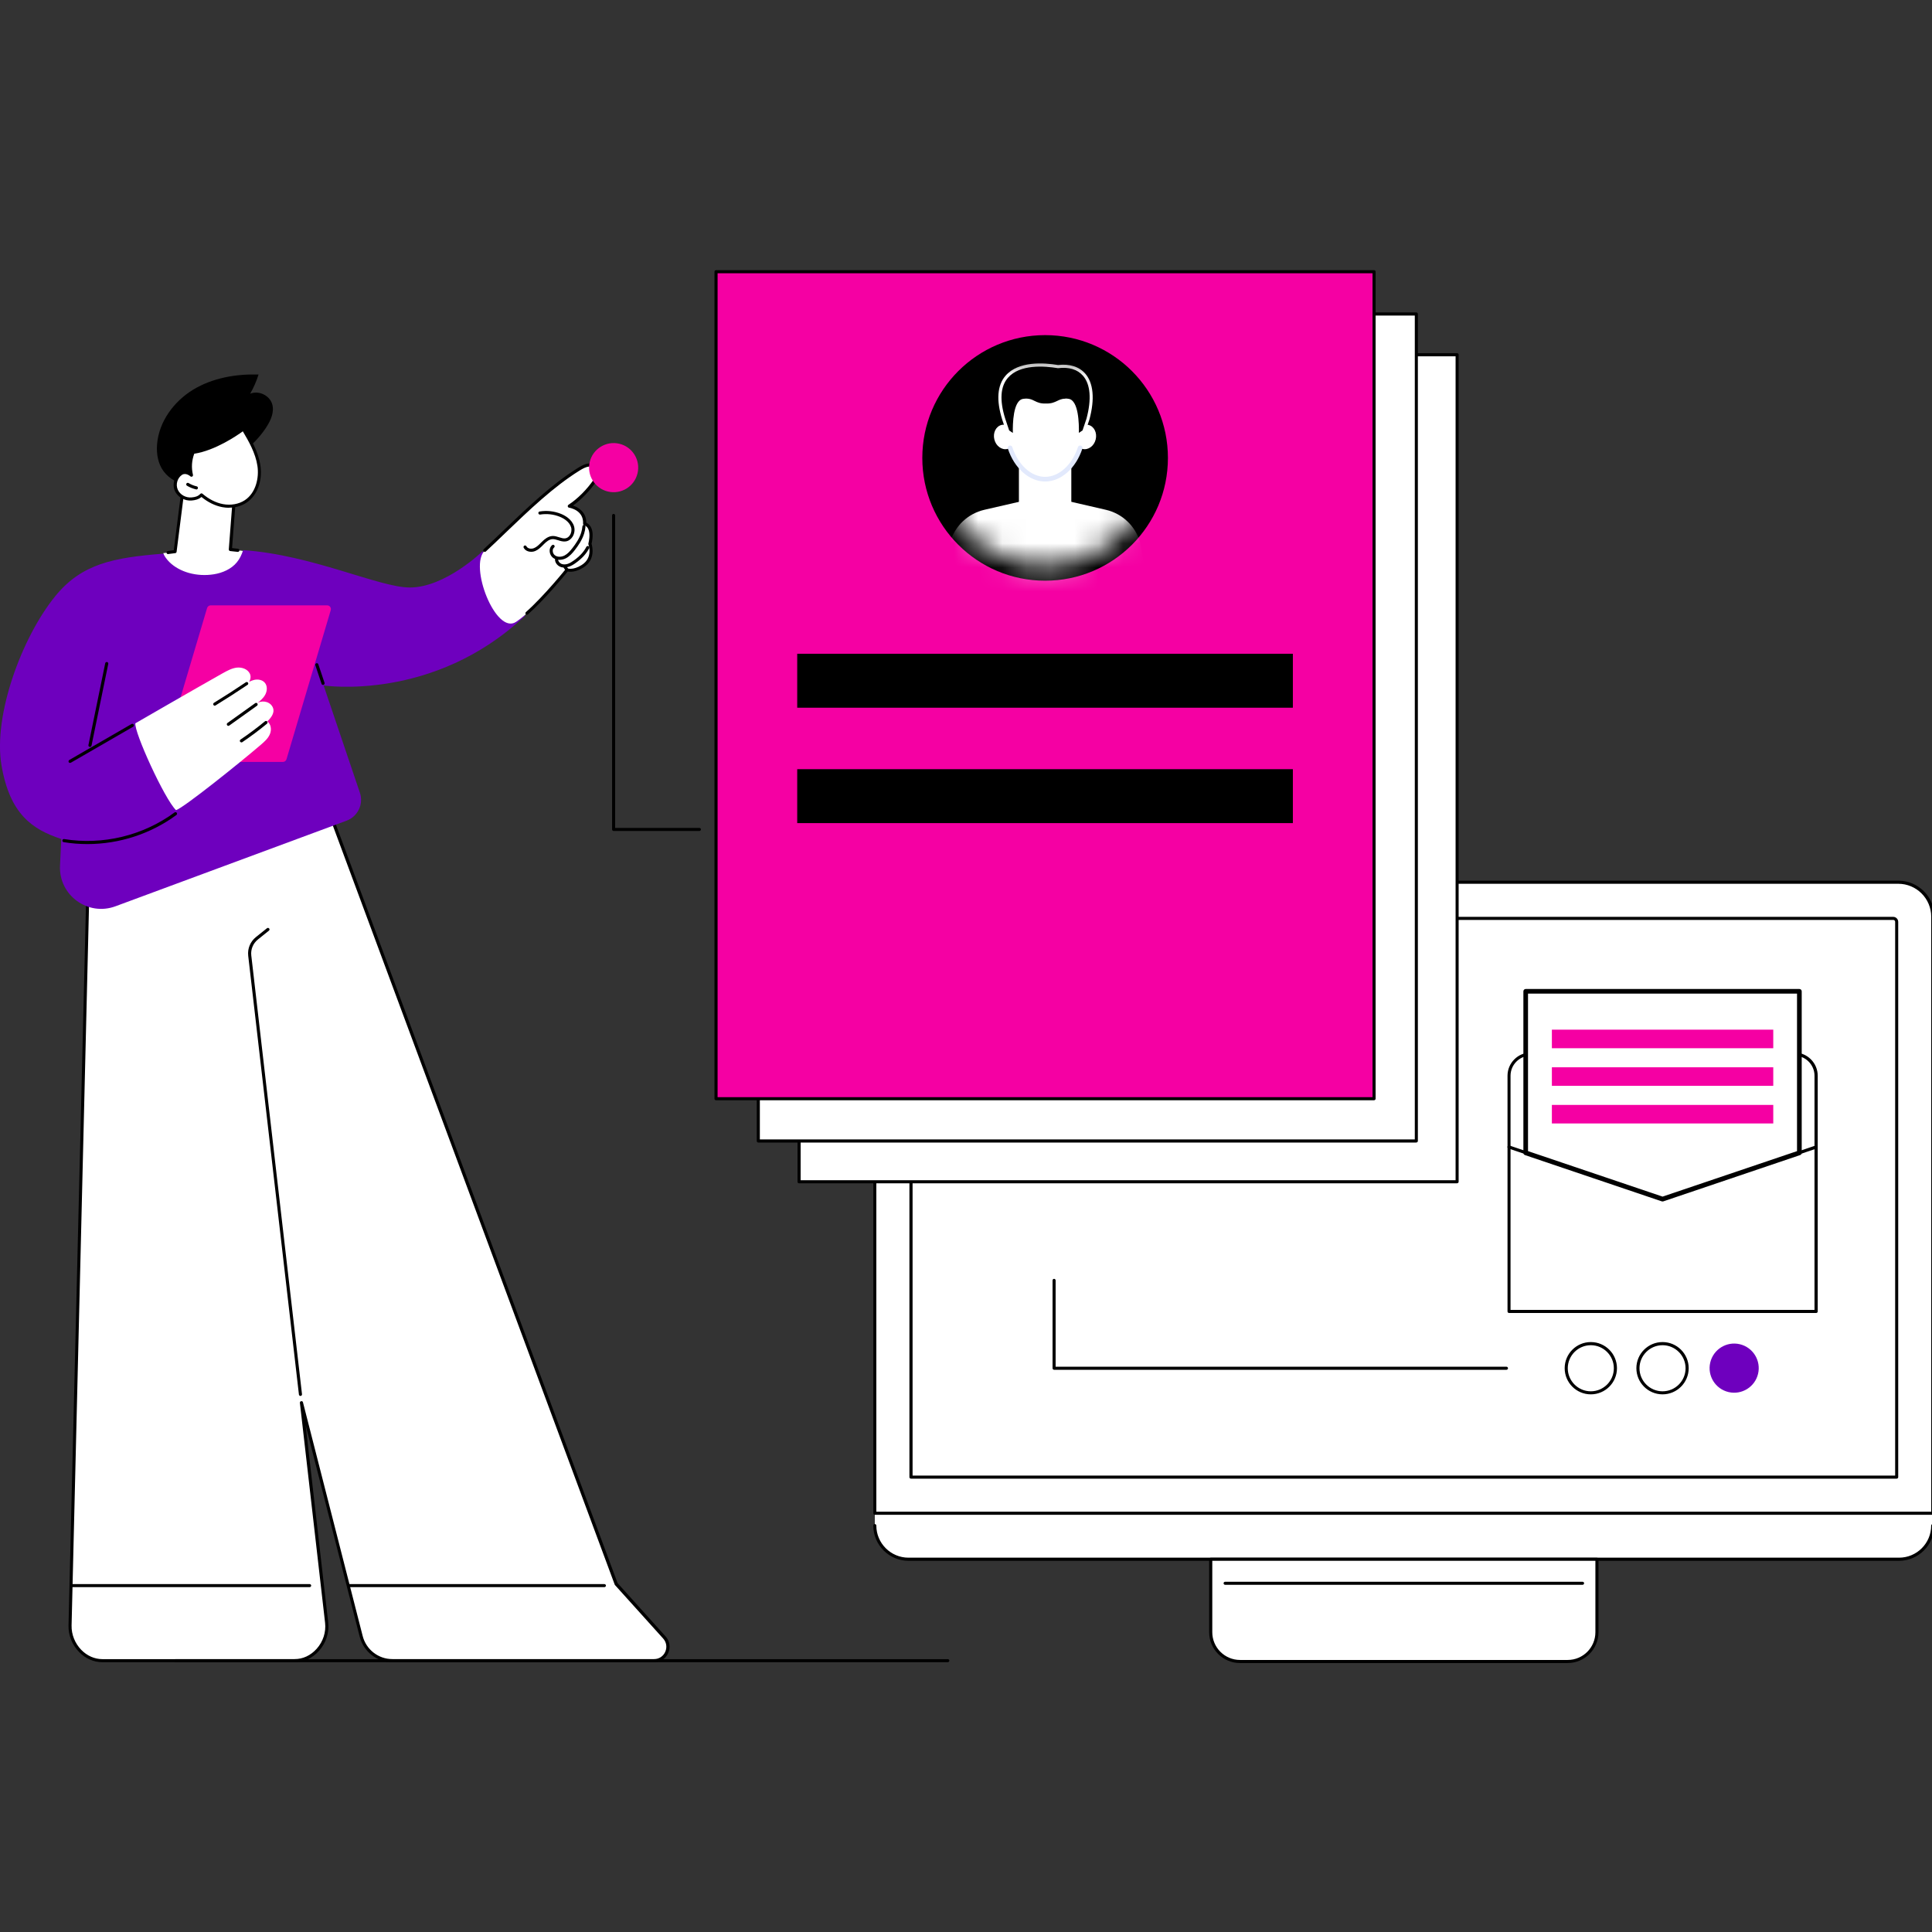 <svg width="80" height="80" viewBox="0 0 80 80" fill="none" xmlns="http://www.w3.org/2000/svg">
<rect x="0" y="0" width="80" height="80" fill="#333333" stroke="none"/>
<g clip-path="url(#clip0_5479_795)">
<path d="M72.842 57.02C73.005 56.482 72.701 55.914 72.163 55.751C71.625 55.588 71.057 55.892 70.894 56.43C70.732 56.968 71.036 57.536 71.573 57.699C72.111 57.861 72.679 57.557 72.842 57.02Z" fill="#5C78EE"/>
<path d="M79.433 62.284H37.936L36.224 62.533V63.173C36.224 63.943 36.849 64.568 37.619 64.568H78.639C79.409 64.568 80.034 63.943 80.034 63.173V62.662L79.433 62.284Z" fill="white"/>
<path d="M37.655 36.53H78.605C79.394 36.53 80.034 37.169 80.034 37.959V62.66H36.226V37.959C36.226 37.169 36.866 36.53 37.655 36.53Z" fill="white"/>
<path d="M80.034 62.725H36.226C36.19 62.725 36.163 62.696 36.163 62.662V37.961C36.163 37.138 36.832 36.467 37.657 36.467H78.607C79.43 36.467 80.101 37.136 80.101 37.961V62.662C80.101 62.698 80.072 62.725 80.038 62.725H80.034ZM36.289 62.596H79.968V37.961C79.968 37.207 79.356 36.595 78.603 36.595H37.653C36.899 36.595 36.287 37.207 36.287 37.961V62.596H36.289Z" fill="black"/>
<path d="M78.537 61.228H37.721C37.685 61.228 37.657 61.199 37.657 61.165V38.172C37.657 38.058 37.75 37.965 37.864 37.965H78.394C78.508 37.965 78.601 38.058 78.601 38.172V61.165C78.601 61.201 78.571 61.228 78.537 61.228ZM37.786 61.1H78.474V38.17C78.474 38.126 78.438 38.092 78.396 38.092H37.866C37.822 38.092 37.788 38.128 37.788 38.17V61.1H37.786Z" fill="black"/>
<path d="M78.639 64.629H37.619C36.815 64.629 36.161 63.975 36.161 63.17C36.161 63.135 36.19 63.107 36.224 63.107C36.258 63.107 36.287 63.137 36.287 63.17C36.287 63.903 36.885 64.5 37.617 64.5H78.637C79.369 64.5 79.966 63.903 79.966 63.17C79.966 63.135 79.996 63.107 80.03 63.107C80.064 63.107 80.093 63.137 80.093 63.17C80.093 63.975 79.439 64.629 78.635 64.629H78.639Z" fill="black"/>
<path d="M50.132 64.566H66.126V67.586C66.126 68.255 65.584 68.798 64.914 68.798H51.344C50.675 68.798 50.132 68.255 50.132 67.586V64.566Z" fill="white"/>
<path d="M64.914 68.863H51.344C50.641 68.863 50.069 68.291 50.069 67.588V64.568C50.069 64.532 50.098 64.504 50.132 64.504H66.126C66.162 64.504 66.189 64.534 66.189 64.568V67.588C66.189 68.291 65.617 68.863 64.914 68.863ZM50.198 64.629V67.586C50.198 68.219 50.713 68.735 51.346 68.735H64.916C65.55 68.735 66.062 68.219 66.062 67.586V64.629H50.198Z" fill="black"/>
<path d="M65.53 65.623H50.729C50.694 65.623 50.666 65.594 50.666 65.56C50.666 65.526 50.696 65.497 50.729 65.497H65.53C65.566 65.497 65.594 65.526 65.594 65.56C65.594 65.594 65.564 65.623 65.53 65.623Z" fill="black"/>
<path d="M65.872 57.737C65.275 57.737 64.79 57.252 64.79 56.654C64.79 56.057 65.275 55.572 65.872 55.572C66.47 55.572 66.955 56.057 66.955 56.654C66.955 57.252 66.47 57.737 65.872 57.737ZM65.872 55.702C65.347 55.702 64.918 56.131 64.918 56.657C64.918 57.182 65.347 57.611 65.872 57.611C66.398 57.611 66.826 57.182 66.826 56.657C66.826 56.131 66.398 55.702 65.872 55.702Z" fill="black"/>
<path d="M68.842 57.737C68.245 57.737 67.759 57.252 67.759 56.654C67.759 56.057 68.245 55.572 68.842 55.572C69.439 55.572 69.925 56.057 69.925 56.654C69.925 57.252 69.439 57.737 68.842 57.737ZM68.842 55.702C68.317 55.702 67.888 56.131 67.888 56.657C67.888 57.182 68.317 57.611 68.842 57.611C69.368 57.611 69.796 57.182 69.796 56.657C69.796 56.131 69.368 55.702 68.842 55.702Z" fill="black"/>
<path d="M72.798 56.885C72.927 56.339 72.588 55.791 72.042 55.661C71.495 55.532 70.947 55.871 70.818 56.418C70.689 56.965 71.027 57.513 71.574 57.642C72.121 57.771 72.669 57.432 72.798 56.885Z" fill="#6E00BE"/>
<path d="M62.379 56.72H43.648C43.612 56.72 43.584 56.69 43.584 56.657V53.017C43.584 52.981 43.614 52.954 43.648 52.954C43.682 52.954 43.711 52.984 43.711 53.017V56.593H62.379C62.415 56.593 62.443 56.623 62.443 56.657C62.443 56.69 62.413 56.72 62.379 56.72Z" fill="black"/>
<path d="M63.379 43.65H74.303C74.797 43.65 75.198 44.051 75.198 44.545V54.305H62.484V44.545C62.484 44.051 62.885 43.65 63.379 43.65Z" fill="white"/>
<path d="M75.2 54.368H62.487C62.451 54.368 62.423 54.339 62.423 54.305V44.545C62.423 44.015 62.854 43.584 63.384 43.584H74.307C74.837 43.584 75.268 44.015 75.268 44.545V54.305C75.268 54.341 75.238 54.368 75.204 54.368H75.2ZM62.55 54.24H75.135V44.545C75.135 44.087 74.761 43.713 74.303 43.713H63.38C62.922 43.713 62.548 44.087 62.548 44.545V54.24H62.55Z" fill="black"/>
<path d="M74.508 47.736L68.843 49.653L63.177 47.736V41.047H74.508V47.736Z" fill="white"/>
<path d="M68.843 49.75C68.843 49.75 68.822 49.75 68.811 49.746L63.145 47.829C63.105 47.816 63.08 47.778 63.08 47.738V41.049C63.08 40.996 63.122 40.952 63.177 40.952H74.508C74.561 40.952 74.605 40.994 74.605 41.049V47.738C74.605 47.781 74.58 47.816 74.54 47.829L68.874 49.746C68.874 49.746 68.853 49.75 68.843 49.75ZM63.274 47.666L68.843 49.549L74.411 47.666V41.144H63.272V47.666H63.274Z" fill="black"/>
<path d="M73.427 44.194H64.26V44.962H73.427V44.194Z" fill="#F500A3"/>
<path d="M73.427 42.636H64.26V43.405H73.427V42.636Z" fill="#F500A3"/>
<path d="M73.427 45.752H64.26V46.52H73.427V45.752Z" fill="#F500A3"/>
<path d="M68.843 49.716C68.843 49.716 68.828 49.716 68.821 49.712L62.464 47.557C62.43 47.546 62.413 47.508 62.423 47.474C62.434 47.441 62.472 47.424 62.506 47.434L68.864 49.589C68.897 49.6 68.914 49.638 68.904 49.672C68.895 49.699 68.87 49.716 68.843 49.716Z" fill="black"/>
<path d="M68.843 49.716C68.815 49.716 68.79 49.699 68.781 49.672C68.771 49.638 68.788 49.602 68.822 49.589L75.179 47.434C75.213 47.424 75.249 47.441 75.262 47.474C75.272 47.508 75.255 47.544 75.222 47.557L68.864 49.712C68.864 49.712 68.849 49.716 68.843 49.716Z" fill="black"/>
<path d="M3.703 34.166L2.901 67.31C2.882 68.061 3.488 68.762 4.239 68.762H12.195C12.995 68.762 13.617 67.983 13.525 67.187L12.482 58.079L14.954 67.753C15.106 68.346 15.64 68.76 16.252 68.76H27.08C27.578 68.76 27.84 68.171 27.507 67.799L25.512 65.585L13.191 32.407L8.872 30.512L3.701 34.166H3.703Z" fill="white"/>
<path d="M27.082 68.828H16.254C15.612 68.828 15.053 68.393 14.894 67.772L12.655 59.012L13.59 67.183C13.639 67.603 13.499 68.032 13.21 68.357C12.94 68.661 12.579 68.828 12.197 68.828H4.239C3.882 68.828 3.538 68.678 3.274 68.405C2.987 68.11 2.827 67.711 2.837 67.308L3.64 34.164C3.64 34.142 3.65 34.123 3.667 34.113L8.838 30.459C8.857 30.447 8.881 30.444 8.902 30.453L13.22 32.348C13.237 32.355 13.248 32.369 13.254 32.384L25.573 65.554L27.559 67.759C27.73 67.949 27.773 68.213 27.669 68.448C27.566 68.682 27.342 68.828 27.084 68.828H27.082ZM12.484 58.018C12.513 58.018 12.539 58.037 12.545 58.066L15.017 67.74C15.16 68.306 15.669 68.701 16.252 68.701H27.08C27.285 68.701 27.464 68.585 27.547 68.397C27.629 68.209 27.597 68 27.46 67.848L25.465 65.634C25.465 65.634 25.455 65.621 25.453 65.613L13.14 32.456L8.881 30.586L3.766 34.2L2.964 67.312C2.956 67.679 3.101 68.044 3.365 68.317C3.606 68.564 3.916 68.701 4.239 68.701H12.195C12.541 68.701 12.866 68.549 13.113 68.272C13.379 67.975 13.505 67.582 13.461 67.198L12.418 58.09C12.414 58.056 12.437 58.024 12.471 58.02C12.475 58.02 12.48 58.02 12.484 58.02V58.018Z" fill="black"/>
<path d="M12.442 57.803C12.41 57.803 12.383 57.779 12.378 57.746L10.278 39.578C10.244 39.28 10.363 38.991 10.597 38.803L11.055 38.436C11.082 38.413 11.123 38.419 11.146 38.447C11.169 38.474 11.163 38.514 11.135 38.537L10.677 38.904C10.479 39.065 10.377 39.31 10.405 39.563L12.505 57.731C12.509 57.767 12.484 57.798 12.448 57.803C12.446 57.803 12.444 57.803 12.44 57.803H12.442Z" fill="black"/>
<path d="M25.026 65.72H14.438C14.402 65.72 14.375 65.691 14.375 65.657C14.375 65.623 14.405 65.594 14.438 65.594H25.026C25.062 65.594 25.09 65.623 25.09 65.657C25.09 65.691 25.06 65.72 25.026 65.72Z" fill="black"/>
<path d="M12.823 65.72H2.968C2.932 65.72 2.905 65.691 2.905 65.657C2.905 65.623 2.934 65.594 2.968 65.594H12.821C12.857 65.594 12.885 65.623 12.885 65.657C12.885 65.691 12.855 65.72 12.821 65.72H12.823Z" fill="black"/>
<path d="M11.019 17.703C11.213 17.41 11.376 17.047 11.264 16.713C11.146 16.361 10.7 16.158 10.358 16.304C10.502 16.053 10.62 15.785 10.706 15.508C9.767 15.481 8.802 15.648 7.998 16.135C7.196 16.623 6.578 17.463 6.504 18.4C6.472 18.791 6.542 19.2 6.774 19.515C7.017 19.844 7.414 20.032 7.81 20.131C8.33 20.26 8.9 20.258 9.372 20.006C9.691 19.837 9.951 19.544 10.065 19.2C10.094 19.113 10.113 19.023 10.12 18.93C10.124 18.864 10.092 18.742 10.117 18.683C10.147 18.613 10.276 18.546 10.333 18.495C10.413 18.423 10.491 18.347 10.567 18.269C10.734 18.094 10.886 17.906 11.021 17.703H11.019Z" fill="black"/>
<path d="M10.153 17.765C10.136 17.765 10.119 17.758 10.109 17.746C10.084 17.72 10.084 17.68 10.109 17.655C10.303 17.459 10.447 17.216 10.523 16.952C10.533 16.918 10.569 16.899 10.603 16.908C10.636 16.918 10.655 16.954 10.647 16.988C10.563 17.273 10.409 17.535 10.2 17.744C10.187 17.756 10.17 17.762 10.153 17.762V17.765Z" fill="black"/>
<path d="M10.067 22.812L9.541 22.755L9.68 20.963C9.68 20.963 9.244 18.778 7.563 20.41L7.255 22.843L6.761 22.904C6.761 22.904 6.962 24.04 8.372 24.036C9.571 24.034 10.088 23.628 10.067 22.809V22.812Z" fill="white"/>
<path d="M6.96 22.945C6.928 22.945 6.901 22.921 6.896 22.888C6.892 22.852 6.918 22.82 6.951 22.816L7.196 22.784L7.498 20.399C7.498 20.384 7.506 20.372 7.517 20.361C8.045 19.848 8.513 19.65 8.908 19.772C9.539 19.968 9.733 20.908 9.742 20.948C9.742 20.954 9.742 20.96 9.742 20.965L9.609 22.695L9.856 22.723C9.892 22.727 9.917 22.759 9.913 22.795C9.909 22.831 9.877 22.856 9.841 22.852L9.531 22.818C9.497 22.814 9.472 22.784 9.474 22.748L9.611 20.965C9.59 20.874 9.396 20.059 8.866 19.895C8.524 19.789 8.104 19.971 7.618 20.437L7.312 22.85C7.308 22.879 7.285 22.902 7.257 22.904L6.964 22.942C6.964 22.942 6.958 22.942 6.956 22.942L6.96 22.945Z" fill="black"/>
<path d="M8.34 20.492C8.592 20.707 8.891 20.874 9.218 20.937C9.544 20.998 9.898 20.948 10.173 20.766C10.635 20.46 10.804 19.837 10.721 19.289C10.639 18.74 10.354 18.246 10.071 17.769C10.071 17.769 8.988 18.598 7.994 18.733C7.868 19.056 7.853 19.371 7.927 19.679C7.927 19.679 7.705 19.479 7.502 19.612C7.283 19.755 7.194 20.063 7.3 20.302C7.405 20.54 7.68 20.688 7.939 20.663C8.087 20.648 8.222 20.621 8.34 20.494V20.492Z" fill="white"/>
<path d="M9.484 21.026C9.391 21.026 9.299 21.017 9.206 21C8.91 20.944 8.613 20.8 8.342 20.578C8.214 20.688 8.07 20.711 7.946 20.724C7.652 20.754 7.354 20.585 7.24 20.325C7.12 20.053 7.219 19.715 7.466 19.555C7.601 19.468 7.737 19.498 7.834 19.542C7.794 19.259 7.825 18.98 7.933 18.706C7.941 18.685 7.96 18.668 7.984 18.666C8.95 18.535 10.02 17.722 10.031 17.714C10.046 17.703 10.065 17.699 10.082 17.701C10.101 17.706 10.115 17.716 10.124 17.731C10.379 18.159 10.696 18.693 10.782 19.274C10.877 19.916 10.652 20.519 10.206 20.815C10.001 20.952 9.746 21.022 9.482 21.022L9.484 21.026ZM8.34 20.428C8.355 20.428 8.37 20.433 8.382 20.443C8.646 20.669 8.94 20.819 9.231 20.874C9.558 20.935 9.89 20.876 10.139 20.711C10.599 20.405 10.732 19.78 10.66 19.295C10.582 18.765 10.297 18.267 10.054 17.86C9.818 18.033 8.91 18.655 8.043 18.788C7.937 19.078 7.92 19.363 7.99 19.662C7.996 19.69 7.984 19.717 7.96 19.732C7.937 19.747 7.905 19.742 7.884 19.724C7.876 19.717 7.696 19.559 7.538 19.662C7.346 19.787 7.266 20.061 7.361 20.274C7.454 20.485 7.696 20.621 7.935 20.597C8.089 20.583 8.197 20.553 8.296 20.45C8.309 20.437 8.325 20.428 8.342 20.428H8.34Z" fill="black"/>
<path d="M8.131 20.264C8.131 20.264 8.121 20.264 8.116 20.264C7.983 20.232 7.857 20.181 7.741 20.112C7.711 20.093 7.701 20.055 7.72 20.023C7.739 19.994 7.777 19.983 7.808 20.002C7.914 20.066 8.026 20.112 8.146 20.139C8.18 20.148 8.203 20.181 8.194 20.217C8.188 20.247 8.161 20.268 8.131 20.268V20.264Z" fill="black"/>
<path d="M13.4 28.384C13.4 28.384 17.957 29.076 21.74 25.499C20.836 24.982 20.281 24.055 19.985 22.824C19.985 22.824 18.445 24.327 16.971 24.327C15.694 24.327 12.929 22.972 10.067 22.78C10.01 22.962 9.93 23.137 9.809 23.282C9.577 23.567 9.208 23.724 8.853 23.78C8.511 23.835 8.154 23.816 7.821 23.724C7.521 23.639 7.23 23.489 7.008 23.268C6.907 23.166 6.822 23.05 6.761 22.926C4.693 23.09 3.39 23.341 2.297 24.675C0.891 26.398 -0.283 29.632 0.059 31.673C0.401 33.714 1.341 34.347 2.537 34.74L2.485 35.844C2.426 37.068 3.637 37.953 4.785 37.526L14.352 33.982C14.816 33.809 15.061 33.298 14.903 32.828L13.4 28.382V28.384Z" fill="#6E00BE"/>
<path d="M13.377 28.361C13.349 28.361 13.324 28.344 13.315 28.317L13.058 27.546C13.047 27.512 13.064 27.477 13.098 27.464C13.132 27.453 13.168 27.47 13.18 27.504L13.438 28.274C13.448 28.308 13.431 28.344 13.398 28.357C13.391 28.359 13.385 28.361 13.377 28.361Z" fill="black"/>
<path d="M20.076 22.791C21.345 21.632 22.512 20.334 23.973 19.43C24.102 19.35 24.239 19.272 24.389 19.259C24.539 19.247 24.708 19.318 24.76 19.462C24.813 19.605 24.731 19.762 24.646 19.888C24.376 20.287 23.982 20.699 23.578 20.96C23.578 20.96 24.247 21.064 24.214 21.693C24.214 21.693 24.608 21.763 24.429 22.525C24.429 22.525 24.653 23.12 24.119 23.453C23.735 23.694 23.483 23.597 23.483 23.597C23.483 23.597 22.2 25.201 21.366 25.752C20.53 26.303 19.397 23.415 20.081 22.791H20.076Z" fill="white"/>
<path d="M21.82 25.456C21.803 25.456 21.784 25.45 21.772 25.435C21.748 25.408 21.751 25.368 21.778 25.345C22.542 24.665 23.422 23.569 23.431 23.557C23.448 23.536 23.477 23.527 23.505 23.538C23.513 23.54 23.737 23.616 24.083 23.398C24.566 23.097 24.374 22.569 24.366 22.546C24.362 22.533 24.36 22.52 24.364 22.508C24.448 22.145 24.395 21.957 24.336 21.864C24.277 21.771 24.201 21.754 24.197 21.754C24.165 21.748 24.142 21.718 24.144 21.687C24.176 21.121 23.589 21.026 23.564 21.022C23.536 21.017 23.515 20.998 23.511 20.971C23.505 20.946 23.517 20.918 23.538 20.903C23.912 20.661 24.305 20.268 24.59 19.85C24.657 19.751 24.742 19.605 24.697 19.481C24.655 19.365 24.509 19.312 24.393 19.32C24.258 19.331 24.134 19.403 24.005 19.481C22.924 20.15 21.911 21.123 20.932 22.062C20.651 22.332 20.385 22.588 20.119 22.835C20.094 22.858 20.051 22.858 20.028 22.831C20.005 22.805 20.005 22.763 20.032 22.74C20.298 22.493 20.564 22.238 20.845 21.969C21.829 21.026 22.846 20.049 23.939 19.371C24.075 19.287 24.22 19.204 24.385 19.192C24.554 19.177 24.756 19.257 24.822 19.436C24.885 19.616 24.782 19.799 24.699 19.922C24.436 20.31 24.081 20.68 23.728 20.933C23.931 21.003 24.277 21.191 24.277 21.644C24.324 21.666 24.389 21.706 24.444 21.788C24.552 21.95 24.569 22.195 24.495 22.516C24.528 22.628 24.668 23.181 24.153 23.502C23.838 23.698 23.604 23.683 23.507 23.664C23.355 23.852 22.563 24.815 21.865 25.435C21.852 25.446 21.837 25.452 21.822 25.452L21.82 25.456Z" fill="black"/>
<path d="M23.169 23.183C23.07 23.183 22.977 23.156 22.901 23.099C22.816 23.035 22.762 22.928 22.759 22.816C22.757 22.719 22.793 22.63 22.861 22.573C22.888 22.55 22.928 22.554 22.951 22.581C22.975 22.609 22.97 22.649 22.943 22.672C22.892 22.715 22.886 22.778 22.888 22.812C22.888 22.886 22.924 22.955 22.979 22.995C23.095 23.082 23.262 23.061 23.376 23.002C23.502 22.936 23.599 22.828 23.709 22.687C23.834 22.525 23.988 22.307 24.066 22.056C24.093 21.969 24.11 21.881 24.117 21.794C24.119 21.758 24.15 21.733 24.184 21.735C24.22 21.737 24.247 21.769 24.243 21.803C24.237 21.9 24.218 21.997 24.188 22.094C24.104 22.364 23.941 22.594 23.811 22.765C23.707 22.9 23.589 23.035 23.435 23.116C23.348 23.16 23.258 23.181 23.169 23.181V23.183Z" fill="black"/>
<path d="M21.995 22.848C21.868 22.848 21.744 22.795 21.685 22.681C21.668 22.649 21.68 22.611 21.712 22.594C21.744 22.577 21.782 22.59 21.799 22.622C21.852 22.723 22.003 22.742 22.115 22.695C22.223 22.651 22.307 22.567 22.398 22.476C22.413 22.461 22.43 22.444 22.445 22.43C22.55 22.326 22.694 22.206 22.871 22.195C22.97 22.189 23.063 22.218 23.154 22.248C23.242 22.276 23.327 22.303 23.407 22.292C23.483 22.282 23.551 22.235 23.599 22.159C23.663 22.06 23.68 21.933 23.646 21.828C23.57 21.59 23.323 21.456 23.183 21.399C22.924 21.294 22.641 21.262 22.366 21.307C22.331 21.313 22.299 21.288 22.293 21.254C22.286 21.218 22.312 21.186 22.345 21.18C22.645 21.131 22.951 21.165 23.232 21.279C23.392 21.345 23.677 21.499 23.768 21.788C23.812 21.929 23.789 22.098 23.707 22.227C23.637 22.335 23.538 22.404 23.422 22.419C23.312 22.434 23.211 22.402 23.112 22.37C23.029 22.345 22.951 22.32 22.875 22.324C22.74 22.332 22.62 22.434 22.531 22.523C22.516 22.537 22.5 22.552 22.485 22.569C22.39 22.664 22.291 22.763 22.16 22.818C22.109 22.839 22.05 22.85 21.991 22.85L21.995 22.848Z" fill="black"/>
<path d="M23.372 23.502C23.308 23.502 23.249 23.491 23.196 23.468C23.072 23.415 22.985 23.297 22.981 23.173C22.981 23.137 23.008 23.107 23.042 23.105C23.078 23.105 23.108 23.133 23.11 23.166C23.112 23.24 23.169 23.314 23.247 23.348C23.321 23.379 23.414 23.379 23.509 23.348C23.604 23.316 23.69 23.259 23.764 23.206C24.011 23.029 24.178 22.845 24.279 22.645C24.294 22.613 24.334 22.601 24.366 22.615C24.397 22.63 24.41 22.67 24.395 22.702C24.285 22.921 24.104 23.122 23.84 23.31C23.76 23.369 23.661 23.432 23.549 23.468C23.49 23.487 23.431 23.498 23.374 23.498L23.372 23.502Z" fill="black"/>
<path d="M23.464 23.633C23.447 23.633 23.43 23.626 23.418 23.614C23.38 23.576 23.348 23.529 23.327 23.481C23.312 23.449 23.327 23.411 23.361 23.396C23.392 23.381 23.43 23.396 23.445 23.43C23.46 23.464 23.483 23.498 23.509 23.523C23.534 23.548 23.534 23.588 23.509 23.614C23.496 23.626 23.479 23.633 23.462 23.633H23.464Z" fill="black"/>
<path d="M13.546 25.066H8.724C8.655 25.066 8.596 25.11 8.575 25.178L6.742 31.35C6.713 31.449 6.787 31.55 6.892 31.55H11.713C11.783 31.55 11.842 31.506 11.863 31.439L13.695 25.267C13.725 25.167 13.651 25.066 13.546 25.066Z" fill="#F500A3"/>
<path d="M11.069 29.872C11.276 29.672 11.403 29.456 11.27 29.243C11.137 29.03 10.805 28.982 10.615 29.146C10.755 29.036 10.898 28.922 10.982 28.766C11.067 28.61 11.08 28.399 10.961 28.266C10.858 28.148 10.683 28.118 10.529 28.152C10.453 28.169 10.383 28.198 10.313 28.234C10.379 28.135 10.398 27.994 10.341 27.886C10.246 27.7 10.012 27.622 9.805 27.645C9.598 27.669 9.41 27.774 9.226 27.875C8.011 28.559 5.606 29.95 5.606 29.95C5.543 30.297 6.809 33.083 7.289 33.547C7.599 33.454 9.923 31.593 10.803 30.837C10.951 30.71 11.103 30.575 11.177 30.396C11.253 30.216 11.223 29.978 11.063 29.87L11.069 29.872Z" fill="white"/>
<path d="M8.893 29.222C8.872 29.222 8.851 29.212 8.838 29.191C8.819 29.161 8.83 29.121 8.859 29.102C9.303 28.83 9.748 28.543 10.181 28.251C10.21 28.232 10.25 28.239 10.269 28.268C10.288 28.298 10.282 28.338 10.252 28.357C9.818 28.648 9.372 28.935 8.927 29.209C8.916 29.216 8.906 29.22 8.893 29.22V29.222Z" fill="black"/>
<path d="M9.456 30.056C9.435 30.056 9.416 30.047 9.404 30.029C9.382 29.999 9.389 29.959 9.418 29.938L10.567 29.117C10.596 29.096 10.636 29.102 10.657 29.131C10.678 29.161 10.672 29.201 10.643 29.222L9.494 30.043C9.484 30.052 9.469 30.056 9.456 30.056Z" fill="black"/>
<path d="M9.995 30.74C9.974 30.74 9.955 30.729 9.942 30.712C9.923 30.683 9.929 30.643 9.959 30.624C10.307 30.39 10.647 30.134 10.972 29.868C10.999 29.845 11.04 29.849 11.063 29.877C11.086 29.904 11.082 29.944 11.054 29.967C10.727 30.238 10.383 30.493 10.033 30.731C10.022 30.74 10.009 30.742 9.997 30.742L9.995 30.74Z" fill="black"/>
<path d="M3.618 34.951C3.291 34.951 2.962 34.926 2.634 34.871C2.598 34.864 2.575 34.833 2.582 34.797C2.588 34.761 2.62 34.738 2.655 34.744C4.255 35.004 5.921 34.603 7.228 33.642C7.257 33.621 7.297 33.627 7.318 33.655C7.339 33.684 7.333 33.725 7.306 33.746C6.24 34.531 4.935 34.951 3.62 34.951H3.618Z" fill="black"/>
<path d="M2.9 31.59C2.877 31.59 2.856 31.58 2.845 31.559C2.829 31.527 2.839 31.489 2.869 31.47L5.448 29.98C5.48 29.963 5.518 29.974 5.537 30.003C5.554 30.035 5.543 30.073 5.514 30.092L2.934 31.582C2.934 31.582 2.913 31.59 2.902 31.59H2.9Z" fill="black"/>
<path d="M3.725 30.928C3.725 30.928 3.717 30.928 3.713 30.928C3.679 30.921 3.656 30.888 3.662 30.852L4.357 27.464C4.363 27.43 4.399 27.407 4.433 27.413C4.466 27.419 4.49 27.453 4.483 27.489L3.789 30.877C3.782 30.907 3.755 30.928 3.725 30.928Z" fill="black"/>
<path d="M60.336 14.689H33.087V48.933H60.336V14.689Z" fill="white"/>
<path d="M60.336 48.998H33.087C33.051 48.998 33.024 48.969 33.024 48.935V14.689C33.024 14.653 33.053 14.626 33.087 14.626H60.336C60.372 14.626 60.399 14.655 60.399 14.689V48.933C60.399 48.969 60.37 48.996 60.336 48.996V48.998ZM33.153 48.87H60.273V14.755H33.153V48.87Z" fill="black"/>
<path d="M58.648 13.001H31.399V47.244H58.648V13.001Z" fill="white"/>
<path d="M58.647 47.31H31.399C31.363 47.31 31.335 47.28 31.335 47.246V13.001C31.335 12.965 31.365 12.937 31.399 12.937H58.647C58.683 12.937 58.711 12.967 58.711 13.001V47.244C58.711 47.28 58.681 47.308 58.647 47.308V47.31ZM31.464 47.181H58.584V13.066H31.464V47.181Z" fill="black"/>
<path d="M56.898 11.251H29.649V45.495H56.898V11.251Z" fill="#F500A3"/>
<path d="M56.897 45.56H29.649C29.613 45.56 29.585 45.53 29.585 45.497V11.251C29.585 11.215 29.615 11.187 29.649 11.187H56.897C56.933 11.187 56.961 11.217 56.961 11.251V45.495C56.961 45.53 56.931 45.558 56.897 45.558V45.56ZM29.714 45.431H56.834V11.316H29.714V45.431Z" fill="black"/>
<path d="M53.535 27.071H33.011V29.305H53.535V27.071Z" fill="black"/>
<path d="M53.535 31.85H33.011V34.083H53.535V31.85Z" fill="black"/>
<path d="M43.276 24.046C46.085 24.046 48.361 21.77 48.361 18.962C48.361 16.153 46.085 13.877 43.276 13.877C40.468 13.877 38.191 16.153 38.191 18.962C38.191 21.77 40.468 24.046 43.276 24.046Z" fill="black"/>
<path d="M47.609 19.985C48.174 17.591 46.691 15.192 44.297 14.627C41.903 14.062 39.505 15.545 38.94 17.939C38.375 20.333 39.857 22.732 42.251 23.297C44.645 23.862 47.044 22.379 47.609 19.985Z" fill="black"/>
<mask id="mask0_5479_795" style="mask-type:luminance" maskUnits="userSpaceOnUse" x="38" y="14" width="10" height="10">
<path d="M47.609 19.985C48.174 17.591 46.691 15.192 44.297 14.627C41.903 14.062 39.505 15.545 38.94 17.939C38.375 20.333 39.857 22.732 42.251 23.297C44.645 23.862 47.044 22.379 47.609 19.985Z" fill="white"/>
</mask>
<g mask="url(#mask0_5479_795)">
<path d="M45.794 21.11L43.276 20.53L40.758 21.11C40.08 21.267 39.54 21.777 39.348 22.444L38.801 25.332H47.751L47.204 22.444C47.01 21.777 46.472 21.267 45.794 21.11Z" fill="white"/>
<path d="M42.189 18.97H44.361V21.159C44.361 21.672 43.945 22.088 43.432 22.088H43.12C42.607 22.088 42.191 21.672 42.191 21.159V18.97H42.189Z" fill="white"/>
<path d="M45.077 17.596C44.999 17.577 44.918 17.583 44.844 17.613C44.781 16.619 44.104 15.943 43.274 15.943C42.444 15.943 41.767 16.619 41.704 17.613C41.63 17.585 41.552 17.577 41.471 17.596C41.239 17.653 41.106 17.923 41.174 18.197C41.241 18.472 41.486 18.647 41.718 18.59C41.756 18.581 41.79 18.565 41.822 18.546C42.062 19.28 42.62 19.844 43.272 19.844C43.924 19.844 44.484 19.28 44.722 18.546C44.754 18.565 44.788 18.579 44.825 18.59C45.058 18.647 45.303 18.472 45.37 18.197C45.438 17.923 45.305 17.653 45.072 17.596H45.077Z" fill="white"/>
<path d="M43.276 19.939C42.62 19.939 41.999 19.39 41.733 18.575C41.716 18.525 41.744 18.47 41.794 18.453C41.845 18.436 41.9 18.463 41.917 18.514C42.157 19.251 42.702 19.745 43.276 19.745C43.85 19.745 44.395 19.251 44.635 18.514C44.652 18.463 44.707 18.436 44.758 18.453C44.809 18.47 44.836 18.525 44.819 18.575C44.553 19.392 43.932 19.939 43.276 19.939Z" fill="#E2E9FC"/>
<path d="M43.809 15.177C42.462 14.951 40.898 15.232 41.56 17.351L41.731 17.86L42.006 18.045C42.006 18.045 41.928 16.648 42.367 16.574C42.781 16.505 42.808 16.781 43.304 16.768C43.8 16.781 43.828 16.507 44.241 16.574C44.678 16.646 44.602 18.045 44.602 18.045L44.877 17.86L45.048 17.351C45.484 15.702 44.784 15.054 43.806 15.177H43.809Z" fill="black"/>
<path d="M42.006 18.111C41.993 18.111 41.98 18.107 41.97 18.1L41.695 17.915C41.683 17.906 41.674 17.895 41.67 17.883L41.499 17.374C41.246 16.561 41.294 15.949 41.641 15.553C42.168 14.947 43.221 15.016 43.81 15.114C44.288 15.056 44.688 15.183 44.938 15.47C45.277 15.859 45.339 16.517 45.111 17.37L44.938 17.883C44.933 17.895 44.925 17.908 44.912 17.915L44.638 18.1C44.617 18.113 44.591 18.115 44.57 18.102C44.549 18.09 44.537 18.067 44.539 18.043C44.568 17.524 44.509 16.686 44.233 16.64C44.043 16.608 43.948 16.654 43.827 16.711C43.703 16.77 43.563 16.84 43.304 16.834C43.046 16.84 42.907 16.773 42.782 16.711C42.662 16.652 42.567 16.608 42.377 16.64C42.099 16.686 42.042 17.524 42.071 18.043C42.071 18.069 42.061 18.09 42.039 18.102C42.029 18.109 42.018 18.111 42.008 18.111H42.006ZM44.119 16.502C44.159 16.502 44.203 16.507 44.254 16.515C44.665 16.583 44.682 17.554 44.674 17.925L44.826 17.822L44.99 17.334C45.204 16.528 45.153 15.911 44.843 15.557C44.617 15.297 44.262 15.19 43.819 15.244C43.812 15.244 43.806 15.244 43.8 15.244C43.24 15.152 42.229 15.078 41.74 15.639C41.423 16 41.385 16.572 41.624 17.336L41.788 17.824L41.94 17.927C41.932 17.558 41.947 16.587 42.36 16.517C42.59 16.479 42.719 16.54 42.842 16.602C42.958 16.659 43.078 16.716 43.306 16.709C43.538 16.716 43.658 16.657 43.775 16.602C43.872 16.555 43.971 16.507 44.121 16.507L44.119 16.502Z" fill="white"/>
</g>
<path d="M26.399 19.598C26.528 19.051 26.19 18.503 25.643 18.374C25.096 18.245 24.548 18.584 24.419 19.131C24.29 19.677 24.628 20.225 25.175 20.354C25.722 20.483 26.27 20.145 26.399 19.598Z" fill="#F500A3"/>
<path d="M28.963 34.408H25.408C25.372 34.408 25.345 34.379 25.345 34.345V21.343C25.345 21.307 25.374 21.279 25.408 21.279C25.442 21.279 25.471 21.309 25.471 21.343V34.282H28.961C28.996 34.282 29.024 34.311 29.024 34.345C29.024 34.379 28.994 34.408 28.961 34.408H28.963Z" fill="black"/>
<path d="M39.244 68.828H7.265C7.23 68.828 7.202 68.798 7.202 68.764C7.202 68.73 7.232 68.701 7.265 68.701H39.246C39.282 68.701 39.31 68.73 39.31 68.764C39.31 68.798 39.28 68.828 39.246 68.828H39.244Z" fill="black"/>
</g>
<defs>
<clipPath id="clip0_5479_795">
<rect width="80" height="80" fill="white"/>
</clipPath>
</defs>
</svg>
